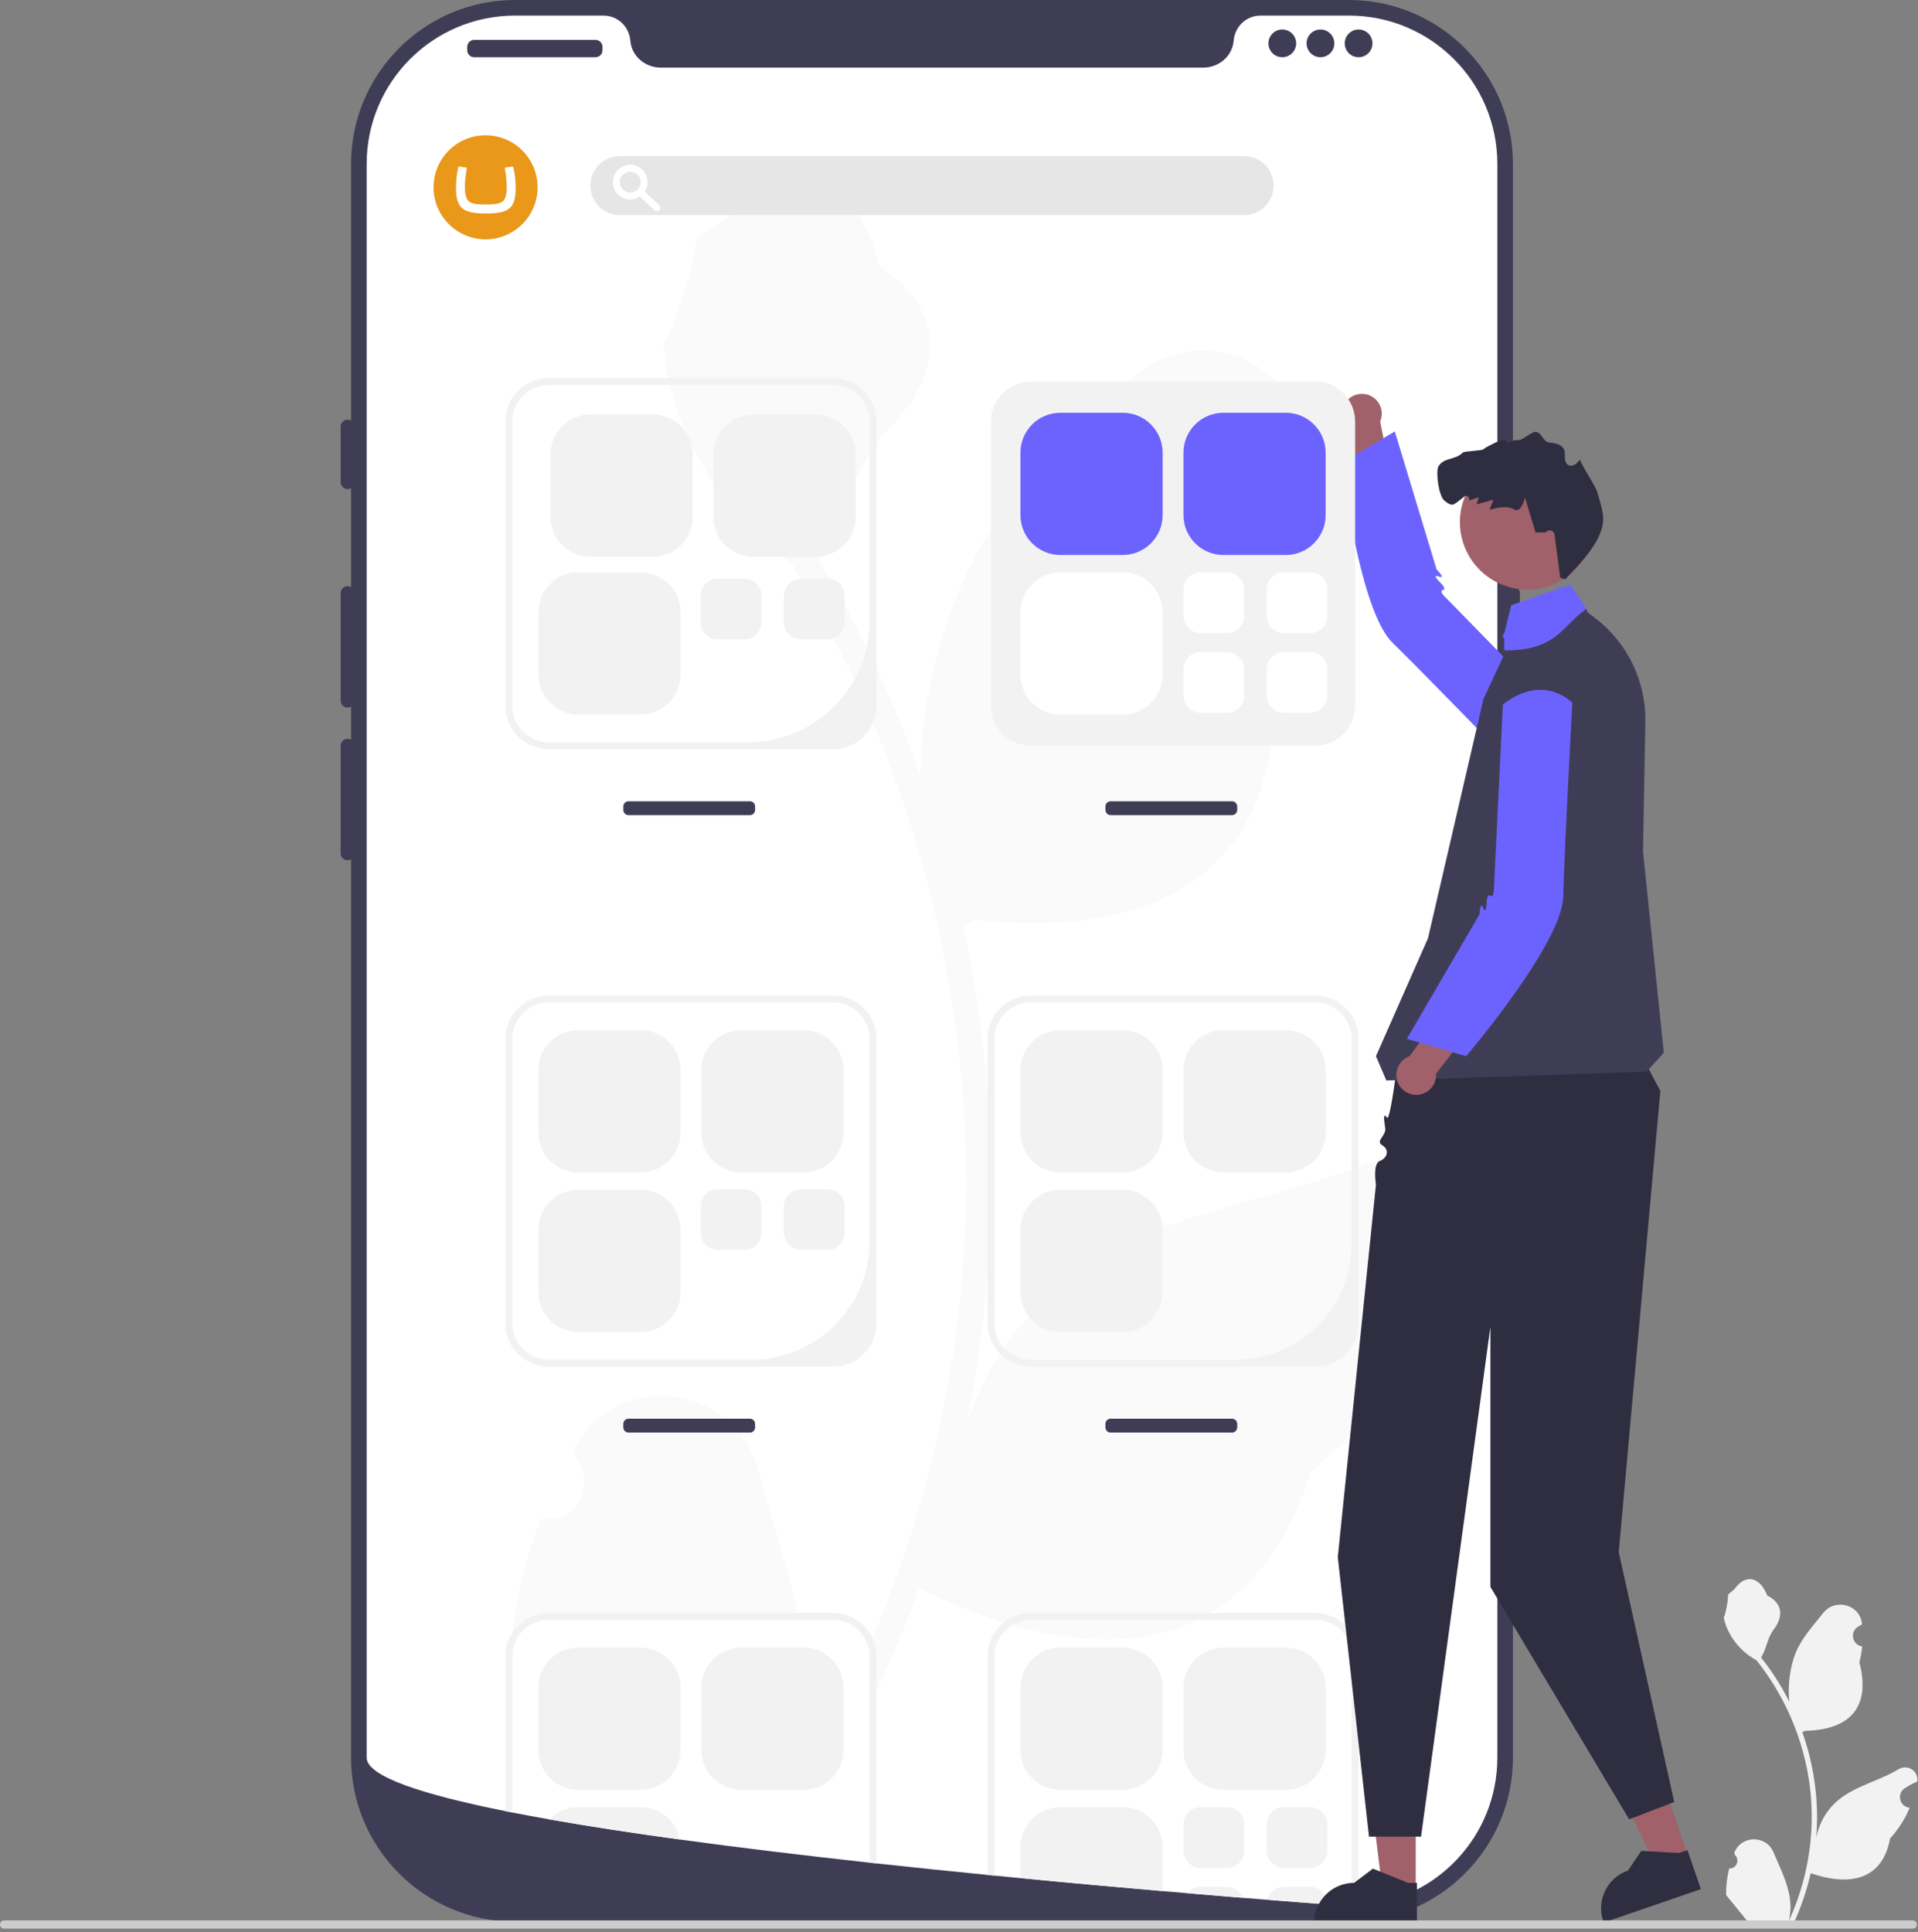 <svg width="553" height="557" viewBox="0 0 553 557" fill="none" xmlns="http://www.w3.org/2000/svg">
<rect x="0" y="0" width="553" height="557" fill="#808080" stroke="none"/>
<g clip-path="url(#clip0_1_170)">
<path d="M388.939 554H148.491C122.423 554 101.215 532.792 101.215 506.724V47.276C101.215 21.208 122.423 0 148.491 0H388.939C415.007 0 436.215 21.208 436.215 47.276V506.724C436.215 532.792 415.007 554 388.939 554Z" fill="#3F3D56"/>
<path d="M436.215 169C435.112 169 434.215 169.897 434.215 171V235C434.215 236.103 435.112 237 436.215 237C437.318 237 438.215 236.103 438.215 235V171C438.215 169.897 437.318 169 436.215 169Z" fill="#3F3D56"/>
<path d="M431.715 47.276V506.716C431.715 529.406 414.055 547.966 391.725 549.406H391.715C391.385 549.426 391.055 549.446 390.715 549.456C390.125 549.486 389.535 549.496 388.935 549.496C388.935 549.496 386.735 549.336 382.715 549.036C378.655 548.736 372.745 548.286 365.375 547.696C363.165 547.526 360.835 547.336 358.375 547.136C353.475 546.736 348.095 546.296 342.325 545.796C340.025 545.606 337.645 545.396 335.215 545.186C322.795 544.116 308.885 542.866 294.215 541.446C291.735 541.216 289.235 540.976 286.715 540.726C286.055 540.656 285.385 540.596 284.715 540.526C274.255 539.496 263.505 538.386 252.715 537.206C252.045 537.136 251.375 537.066 250.715 536.996C232.125 534.946 213.465 532.716 196.005 530.316C182.575 528.476 169.855 526.536 158.435 524.526C154.715 523.866 151.135 523.206 147.715 522.536C147.045 522.406 146.375 522.276 145.715 522.136C121.545 517.296 105.715 512.076 105.715 506.716V47.276C105.715 23.646 124.865 4.496 148.495 4.496H174.035C178.115 4.496 181.395 7.676 181.745 11.746C181.775 12.016 181.805 12.286 181.855 12.556C182.595 16.646 186.345 19.496 190.505 19.496H346.925C351.085 19.496 354.835 16.646 355.575 12.556C355.625 12.286 355.655 12.016 355.685 11.746C356.035 7.676 359.315 4.496 363.395 4.496H388.935C412.565 4.496 431.715 23.646 431.715 47.276Z" fill="white"/>
<path d="M229.895 465C230.045 465.67 230.175 466.33 230.305 467H158.215C153.555 467 149.595 470.05 148.225 474.26C147.955 473.82 147.675 473.38 147.405 472.94V472.93C147.485 472.23 147.565 471.53 147.655 470.83C149.085 459.52 151.885 448.41 155.995 437.77C161.805 438.77 167.335 434.87 168.345 429.06C168.875 425.96 168.015 422.77 165.985 420.36L165.625 417.39L165.995 416.73C173.945 403.02 191.505 398.36 205.205 406.31C211.715 410.08 216.485 416.27 218.475 423.53C222.255 437.24 226.955 451.08 229.895 465Z" fill="#FAFAFA"/>
<path d="M423.995 352.05L423.815 352.7C419.905 353.75 416.065 355.04 412.325 356.56C410.185 357.44 408.075 358.39 405.995 359.42C398.835 363 395.935 371.7 399.525 378.86C401.335 382.49 404.595 385.19 408.505 386.31L408.785 386.39L409.385 386.56C401.125 400.91 390.465 413.74 377.865 424.48C359.715 481.49 312.585 481.19 265.055 457.95L265.025 457.94C261.365 467.94 257.255 477.75 252.715 487.37C252.055 488.76 251.395 490.14 250.715 491.52V477.5C250.715 476.6 250.605 475.72 250.385 474.89C250.785 474 251.165 473.11 251.545 472.21C263.755 443.49 271.995 413.14 275.955 382.01C277.485 369.86 278.335 357.64 278.505 345.4C278.635 335.37 278.315 325.35 277.565 315.35C273.405 261.07 256.435 208.55 228.035 162.1C212.845 151.15 201.375 135.8 195.175 118.13C192.915 111.78 191.595 105.13 191.245 98.39C193.055 98.87 201.685 71.48 200.505 69.59C203.565 66.02 208.395 64.66 211.675 61.22C227.975 44.08 246.755 49.8 253.545 76.72C273.585 90.21 271.545 108.15 256.245 123.73C246.515 133.64 243.495 148.32 234.695 159.13C235.325 160.19 235.995 161.23 236.625 162.29C248.185 181.75 257.805 202.29 265.355 223.63C265.735 200.84 271.515 178.46 282.225 158.34C292.865 139.67 310.255 125.01 325.875 109.67C337.435 98.15 356.155 98.18 367.675 109.74C373.205 115.29 376.305 122.81 376.305 130.64L376.285 131.4C374.145 132.28 372.035 133.23 369.955 134.26C362.795 137.84 359.905 146.55 363.485 153.7C365.295 157.33 368.555 160.04 372.465 161.15L372.745 161.23C371.125 168.36 368.975 175.35 366.295 182.15C375.175 251.18 334.785 270.84 281.355 265.23C280.095 265.69 278.875 266.15 277.625 266.57C284.145 296.52 286.735 327.2 285.335 357.81C284.455 375.87 282.115 393.83 278.345 411.51L278.515 410.89C284.875 391.5 297.725 374.9 314.905 363.89C340.395 347.82 373.905 344.94 400.745 332.82C409.035 328.86 418.955 332.37 422.915 340.66C424.615 344.21 424.995 348.24 423.995 352.05Z" fill="#FAFAFA"/>
<path d="M100.215 121C99.112 121 98.215 121.897 98.215 123V139C98.215 140.103 99.112 141 100.215 141C101.318 141 102.215 140.103 102.215 139V123C102.215 121.897 101.318 121 100.215 121Z" fill="#3F3D56"/>
<path d="M100.215 169C99.112 169 98.215 169.897 98.215 171V202C98.215 203.103 99.112 204 100.215 204C101.318 204 102.215 203.103 102.215 202V171C102.215 169.897 101.318 169 100.215 169Z" fill="#3F3D56"/>
<path d="M100.215 213C99.112 213 98.215 213.897 98.215 215V246C98.215 247.103 99.112 248 100.215 248C101.318 248 102.215 247.103 102.215 246V215C102.215 213.897 101.318 213 100.215 213Z" fill="#3F3D56"/>
<path d="M171.715 11.5H136.715C135.61 11.5 134.715 12.396 134.715 13.5V14.5C134.715 15.605 135.61 16.5 136.715 16.5H171.715C172.819 16.5 173.715 15.605 173.715 14.5V13.5C173.715 12.396 172.819 11.5 171.715 11.5Z" fill="#3F3D56"/>
<path d="M369.715 16.5C371.924 16.5 373.715 14.709 373.715 12.5C373.715 10.291 371.924 8.5 369.715 8.5C367.506 8.5 365.715 10.291 365.715 12.5C365.715 14.709 367.506 16.5 369.715 16.5Z" fill="#3F3D56"/>
<path d="M380.715 16.5C382.924 16.5 384.715 14.709 384.715 12.5C384.715 10.291 382.924 8.5 380.715 8.5C378.506 8.5 376.715 10.291 376.715 12.5C376.715 14.709 378.506 16.5 380.715 16.5Z" fill="#3F3D56"/>
<path d="M391.715 16.5C393.924 16.5 395.715 14.709 395.715 12.5C395.715 10.291 393.924 8.5 391.715 8.5C389.506 8.5 387.715 10.291 387.715 12.5C387.715 14.709 389.506 16.5 391.715 16.5Z" fill="#3F3D56"/>
<path d="M358.715 62H178.715C174.028 62 170.215 58.187 170.215 53.5C170.215 48.813 174.028 45 178.715 45H358.715C363.402 45 367.215 48.813 367.215 53.5C367.215 58.187 363.402 62 358.715 62Z" fill="#E6E6E6"/>
<path d="M181.715 57.5C178.958 57.5 176.715 55.257 176.715 52.5C176.715 49.743 178.958 47.5 181.715 47.5C184.472 47.5 186.715 49.743 186.715 52.5C186.715 55.257 184.472 57.5 181.715 57.5ZM181.715 49.5C180.061 49.5 178.715 50.846 178.715 52.5C178.715 54.154 180.061 55.5 181.715 55.5C183.369 55.5 184.715 54.154 184.715 52.5C184.715 50.846 183.369 49.5 181.715 49.5Z" fill="white"/>
<path d="M189.408 60.898C189.163 60.898 188.917 60.809 188.724 60.628L184.031 56.23C183.628 55.852 183.607 55.219 183.985 54.817C184.362 54.412 184.995 54.392 185.398 54.771L190.091 59.169C190.495 59.546 190.515 60.179 190.137 60.582C189.94 60.792 189.674 60.898 189.408 60.898Z" fill="white"/>
<path d="M181.215 231C180.388 231 179.715 231.673 179.715 232.5V233.5C179.715 234.327 180.388 235 181.215 235H216.215C217.042 235 217.715 234.327 217.715 233.5V232.5C217.715 231.673 217.042 231 216.215 231H181.215Z" fill="#3F3D56"/>
<path d="M240.215 216H158.215C151.322 216 145.715 210.393 145.715 203.5V121.5C145.715 114.608 151.322 109 158.215 109H240.215C247.107 109 252.715 114.608 252.715 121.5V203.5C252.715 210.393 247.107 216 240.215 216ZM158.215 111C152.416 111 147.715 115.701 147.715 121.5V203.5C147.715 209.299 152.416 214 158.215 214H215.654C235.017 214 250.715 198.303 250.715 178.939V121.5C250.715 115.701 246.014 111 240.215 111H158.215Z" fill="#F2F2F2"/>
<path d="M170.215 119.5C163.874 119.5 158.715 124.659 158.715 131V149C158.715 155.341 163.874 160.5 170.215 160.5H188.215C194.556 160.5 199.715 155.341 199.715 149V131C199.715 124.659 194.556 119.5 188.215 119.5H170.215Z" fill="#F2F2F2"/>
<path d="M217.215 119.5C210.874 119.5 205.715 124.659 205.715 131V149C205.715 155.341 210.874 160.5 217.215 160.5H235.215C241.556 160.5 246.715 155.341 246.715 149V131C246.715 124.659 241.556 119.5 235.215 119.5H217.215Z" fill="#F2F2F2"/>
<path d="M166.715 165C160.374 165 155.215 170.159 155.215 176.5V194.5C155.215 200.841 160.374 206 166.715 206H184.715C191.056 206 196.215 200.841 196.215 194.5V176.5C196.215 170.159 191.056 165 184.715 165H166.715Z" fill="#F2F2F2"/>
<path d="M320.215 231C319.388 231 318.715 231.673 318.715 232.5V233.5C318.715 234.327 319.388 235 320.215 235H355.215C356.042 235 356.715 234.327 356.715 233.5V232.5C356.715 231.673 356.042 231 355.215 231H320.215Z" fill="#3F3D56"/>
<path d="M181.215 409C180.388 409 179.715 409.673 179.715 410.5V411.5C179.715 412.327 180.388 413 181.215 413H216.215C217.042 413 217.715 412.327 217.715 411.5V410.5C217.715 409.673 217.042 409 216.215 409H181.215Z" fill="#3F3D56"/>
<path d="M240.215 394H158.215C151.322 394 145.715 388.393 145.715 381.5V299.5C145.715 292.608 151.322 287 158.215 287H240.215C247.107 287 252.715 292.608 252.715 299.5V381.5C252.715 388.393 247.107 394 240.215 394ZM158.215 289C152.416 289 147.715 293.701 147.715 299.5V381.5C147.715 387.299 152.416 392 158.215 392H216.654C235.465 392 250.715 376.751 250.715 357.939V299.5C250.715 293.701 246.014 289 240.215 289H158.215Z" fill="#F2F2F2"/>
<path d="M166.715 297C160.374 297 155.215 302.159 155.215 308.5V326.5C155.215 332.841 160.374 338 166.715 338H184.715C191.056 338 196.215 332.841 196.215 326.5V308.5C196.215 302.159 191.056 297 184.715 297H166.715Z" fill="#F2F2F2"/>
<path d="M213.715 297C207.374 297 202.215 302.159 202.215 308.5V326.5C202.215 332.841 207.374 338 213.715 338H231.715C238.056 338 243.215 332.841 243.215 326.5V308.5C243.215 302.159 238.056 297 231.715 297H213.715Z" fill="#F2F2F2"/>
<path d="M166.715 343C160.374 343 155.215 348.159 155.215 354.5V372.5C155.215 378.841 160.374 384 166.715 384H184.715C191.056 384 196.215 378.841 196.215 372.5V354.5C196.215 348.159 191.056 343 184.715 343H166.715Z" fill="#F2F2F2"/>
<path d="M320.215 409C319.388 409 318.715 409.673 318.715 410.5V411.5C318.715 412.327 319.388 413 320.215 413H355.215C356.042 413 356.715 412.327 356.715 411.5V410.5C356.715 409.673 356.042 409 355.215 409H320.215Z" fill="#3F3D56"/>
<path d="M379.215 394H297.215C290.322 394 284.715 388.393 284.715 381.5V299.5C284.715 292.608 290.322 287 297.215 287H379.215C386.107 287 391.715 292.608 391.715 299.5V381.5C391.715 388.393 386.107 394 379.215 394ZM297.215 289C291.416 289 286.715 293.701 286.715 299.5V381.5C286.715 387.299 291.416 392 297.215 392H356.311C374.76 392 389.715 377.045 389.715 358.597V299.5C389.715 293.701 385.014 289 379.215 289H297.215Z" fill="#F2F2F2"/>
<path d="M305.715 297C299.374 297 294.215 302.159 294.215 308.5V326.5C294.215 332.841 299.374 338 305.715 338H323.715C330.056 338 335.215 332.841 335.215 326.5V308.5C335.215 302.159 330.056 297 323.715 297H305.715Z" fill="#F2F2F2"/>
<path d="M352.715 297C346.374 297 341.215 302.159 341.215 308.5V326.5C341.215 332.841 346.374 338 352.715 338H370.715C377.056 338 382.215 332.841 382.215 326.5V308.5C382.215 302.159 377.056 297 370.715 297H352.715Z" fill="#F2F2F2"/>
<path d="M305.715 343C299.374 343 294.215 348.159 294.215 354.5V372.5C294.215 378.841 299.374 384 305.715 384H323.715C330.056 384 335.215 378.841 335.215 372.5V354.5C335.215 348.159 330.056 343 323.715 343H305.715Z" fill="#F2F2F2"/>
<path d="M252.715 477.496V537.206C252.045 537.136 251.375 537.066 250.715 536.996V477.496C250.715 476.596 250.605 475.716 250.385 474.886C249.225 470.356 245.105 466.996 240.215 466.996H158.215C153.555 466.996 149.595 470.046 148.225 474.256C147.895 475.276 147.715 476.366 147.715 477.496V522.536C147.045 522.406 146.375 522.276 145.715 522.136V477.496C145.715 475.046 146.425 472.756 147.655 470.826C149.875 467.326 153.775 464.996 158.215 464.996H240.215C245.215 464.996 249.535 467.946 251.545 472.206C252.295 473.806 252.715 475.606 252.715 477.496Z" fill="#F2F2F2"/>
<path d="M184.715 475H166.715C160.375 475 155.215 480.16 155.215 486.5V504.5C155.215 510.84 160.375 516 166.715 516H184.715C191.055 516 196.215 510.84 196.215 504.5V486.5C196.215 480.16 191.055 475 184.715 475Z" fill="#F2F2F2"/>
<path d="M231.715 475H213.715C207.375 475 202.215 480.16 202.215 486.5V504.5C202.215 510.84 207.375 516 213.715 516H231.715C238.055 516 243.215 510.84 243.215 504.5V486.5C243.215 480.16 238.055 475 231.715 475Z" fill="#F2F2F2"/>
<path d="M184.715 520.996H166.715C163.465 520.996 160.525 522.356 158.435 524.526C169.855 526.536 182.575 528.476 196.005 530.316C194.985 525.016 190.315 520.996 184.715 520.996Z" fill="#F2F2F2"/>
<path d="M391.715 477.496V549.456H389.715V477.496C389.715 471.706 385.005 466.996 379.215 466.996H297.215C291.425 466.996 286.715 471.706 286.715 477.496V540.726C286.055 540.656 285.385 540.596 284.715 540.526V477.496C284.715 470.606 290.325 464.996 297.215 464.996H379.215C386.105 464.996 391.715 470.606 391.715 477.496Z" fill="#F2F2F2"/>
<path d="M323.715 475H305.715C299.375 475 294.215 480.16 294.215 486.5V504.5C294.215 510.84 299.375 516 305.715 516H323.715C330.055 516 335.215 510.84 335.215 504.5V486.5C335.215 480.16 330.055 475 323.715 475Z" fill="#F2F2F2"/>
<path d="M370.715 475H352.715C346.375 475 341.215 480.16 341.215 486.5V504.5C341.215 510.84 346.375 516 352.715 516H370.715C377.055 516 382.215 510.84 382.215 504.5V486.5C382.215 480.16 377.055 475 370.715 475Z" fill="#F2F2F2"/>
<path d="M323.715 520.996H305.715C299.375 520.996 294.215 526.156 294.215 532.496V541.446C308.885 542.866 322.795 544.116 335.215 545.186V532.496C335.215 526.156 330.055 520.996 323.715 520.996Z" fill="#F2F2F2"/>
<path d="M206.944 342.829C204.238 342.829 202.036 345.031 202.036 347.737V355.42C202.036 358.127 204.238 360.329 206.944 360.329H214.627C217.334 360.329 219.536 358.127 219.536 355.42V347.737C219.536 345.031 217.334 342.829 214.627 342.829H206.944Z" fill="#F2F2F2"/>
<path d="M230.944 342.829C228.238 342.829 226.036 345.031 226.036 347.737V355.42C226.036 358.127 228.238 360.329 230.944 360.329H238.627C241.334 360.329 243.536 358.127 243.536 355.42V347.737C243.536 345.031 241.334 342.829 238.627 342.829H230.944Z" fill="#F2F2F2"/>
<path d="M206.944 166.829C204.238 166.829 202.036 169.031 202.036 171.737V179.42C202.036 182.127 204.238 184.329 206.944 184.329H214.627C217.334 184.329 219.536 182.127 219.536 179.42V171.737C219.536 169.031 217.334 166.829 214.627 166.829H206.944Z" fill="#F2F2F2"/>
<path d="M230.944 166.829C228.238 166.829 226.036 169.031 226.036 171.737V179.42C226.036 182.127 228.238 184.329 230.944 184.329H238.627C241.334 184.329 243.536 182.127 243.536 179.42V171.737C243.536 169.031 241.334 166.829 238.627 166.829H230.944Z" fill="#F2F2F2"/>
<path d="M353.805 521H346.125C343.415 521 341.215 523.2 341.215 525.91V533.59C341.215 536.3 343.415 538.5 346.125 538.5H353.805C356.515 538.5 358.715 536.3 358.715 533.59V525.91C358.715 523.2 356.515 521 353.805 521Z" fill="#F2F2F2"/>
<path d="M377.805 521H370.125C367.415 521 365.215 523.2 365.215 525.91V533.59C365.215 536.3 367.415 538.5 370.125 538.5H377.805C380.515 538.5 382.715 536.3 382.715 533.59V525.91C382.715 523.2 380.515 521 377.805 521Z" fill="#F2F2F2"/>
<path d="M353.805 543.996H346.125C344.595 543.996 343.225 544.696 342.325 545.796C348.095 546.296 353.475 546.736 358.375 547.136C357.675 545.296 355.895 543.996 353.805 543.996Z" fill="#F2F2F2"/>
<path d="M377.805 543.996H370.125C367.835 543.996 365.905 545.566 365.375 547.696C372.745 548.286 378.655 548.736 382.715 549.036V548.906C382.715 546.196 380.515 543.996 377.805 543.996Z" fill="#F2F2F2"/>
<path d="M397.936 121.544L401.302 138.332L391.98 141.593L389.053 123.717C388.624 123.367 388.239 122.95 387.915 122.467C386.153 119.837 386.857 116.277 389.486 114.515C392.116 112.754 395.676 113.457 397.438 116.087C398.561 117.764 398.678 119.818 397.936 121.544Z" fill="#A0616A"/>
<path d="M446.683 231.467L460.328 216.769L416.585 172.025C416.585 172.025 414.798 170.345 416.005 170.112C417.213 169.879 415.387 168.07 415.387 168.07C415.387 168.07 412.538 165.364 414.823 166.208C417.108 167.053 414.212 164.19 414.212 164.19L403.967 130.372L402.149 124.373L386.849 133.505C386.849 133.505 386.985 134.666 387.256 136.647C388.621 146.637 393.416 177.484 401.512 185.322C411.213 194.715 446.683 231.467 446.683 231.467Z" fill="#6C63FF"/>
<path d="M408.186 544.675L398.548 544.674L393.964 507.5L408.188 507.501L408.186 544.675Z" fill="#A0616A"/>
<path d="M408.525 554.729L378.888 554.727V554.353C378.889 547.982 384.053 542.818 390.424 542.817L395.838 538.71L405.938 542.818L408.526 542.818L408.525 554.729Z" fill="#2F2E41"/>
<path d="M486.809 535.228L477.695 538.362L461.269 504.701L474.72 500.075L486.809 535.228Z" fill="#A0616A"/>
<path d="M490.4 544.625L462.374 554.263L462.252 553.909C460.181 547.884 463.385 541.321 469.409 539.249L473.193 533.604L484.08 534.203L486.526 533.362L490.4 544.625Z" fill="#2F2E41"/>
<path d="M468.825 295.916H404.195C404.195 295.916 401.05 323.897 399.882 322.199C398.715 320.5 399.053 322.967 399.384 325.234C399.715 327.5 396.424 328.899 398.569 330.199C400.715 331.5 399.945 333.913 397.83 334.707C395.715 335.5 396.715 341.5 396.715 341.5L385.715 448.917L394.715 529.5H409.715L429.715 382.5V457.5L469.715 524.5L482.715 519.5L466.715 447.5L478.715 314.5L468.825 295.916Z" fill="#2F2E41"/>
<path d="M479.715 303.5L474.775 308.92L399.715 311.5L396.715 304.5L411.715 270.5L427.715 201.5L434.715 186.5V184.851C434.715 184.62 434.661 184.393 434.558 184.187C434.128 183.327 434.616 182.292 435.552 182.076L435.715 179.5L433.715 180.5L446.715 174.5L457.415 175.55L457.715 176.5L459.945 178.21C469.235 185.31 474.595 196.4 474.385 208.09L473.715 245.5L479.715 303.5Z" fill="#3F3D56"/>
<path d="M435.976 169.478C436.422 169.581 436.868 169.67 437.314 169.739C438.7 169.965 440.086 170.034 441.438 169.951C445.542 169.739 449.412 168.222 452.542 165.724C455.849 163.089 458.32 159.363 459.356 154.93C461.792 144.464 455.28 133.992 444.815 131.556C434.5 129.147 424.186 135.433 421.551 145.631C421.51 145.789 421.469 145.94 421.434 146.098C418.998 156.57 425.504 167.035 435.976 169.478Z" fill="#A0616A"/>
<path d="M406.406 304.513L416.419 290.624L425.151 295.237L414.042 309.545C414.077 310.097 414.034 310.663 413.9 311.23C413.171 314.31 410.084 316.216 407.003 315.487C403.923 314.759 402.017 311.671 402.746 308.591C403.21 306.626 404.636 305.144 406.406 304.513Z" fill="#A0616A"/>
<path d="M453.802 194H433.746L430.715 256.5C430.715 256.5 430.699 258.953 429.707 258.227C428.715 257.5 428.631 260.069 428.631 260.069C428.631 260.069 428.586 263.999 427.651 261.749C426.715 259.5 426.588 263.57 426.588 263.57L408.772 294.087L405.613 299.5L422.715 304.5C422.715 304.5 423.473 303.611 424.741 302.065C431.134 294.268 450.478 269.767 450.715 258.5C450.998 245 453.802 194 453.802 194Z" fill="#6C63FF"/>
<path d="M427.715 208.5C427.715 208.5 443.715 187.5 457.715 207.5L454.715 181.5L439.414 178.682C438.516 178.586 437.742 179.306 437.772 180.208L427.715 208.5Z" fill="#3F3D56"/>
<path d="M433.715 187.5L433.665 184.04L433.205 183.3L433.715 182.5L433.795 182.32L435.715 174.5L452.815 168.5L457.415 175.55C450.505 180.21 448.935 187.67 433.715 187.5Z" fill="#6C63FF"/>
<path d="M449.858 166.588L448.191 154.074C448.026 152.832 446.41 152.458 445.715 153.5H442.715L439.715 143.5C439.715 143.5 438.571 148.027 436.637 146.917C434.508 145.696 431.842 146.308 429.473 146.953L430.555 144.081L425.739 145.397L426.385 143.359L423.392 144.318C423.907 143.935 423.443 143.024 422.809 142.925C422.175 142.827 419.715 145.5 418.715 145.5C417.891 145.5 417.079 144.839 416.443 144.315C414.755 142.925 413.913 135.949 414.715 134.5C416.203 131.813 419.578 132.706 421.715 130.5C422.191 130.008 427.231 129.984 427.715 129.5C428.312 128.903 432.631 126.769 433.475 126.761C434.32 126.754 435.118 127.81 434.569 128.451C434.961 127.179 436.597 126.851 437.928 126.877C438.864 126.895 441.782 124.418 442.715 124.5C444.724 124.678 444.749 127.415 446.758 127.593C448.38 127.736 450.307 128.088 450.945 129.587C451.257 130.319 451.164 131.15 451.187 131.945C451.21 132.741 451.418 133.628 452.096 134.046C452.686 134.41 453.476 134.292 454.071 133.936C454.665 133.58 455.108 133.023 455.538 132.479C456.187 134.579 459.836 139.68 460.485 141.781C461.142 143.906 461.801 146.04 462.136 148.239C463.157 154.942 455.94 162.065 451.294 167.004" fill="#2F2E41"/>
<path d="M297.215 110C290.874 110 285.715 115.159 285.715 121.5V203.5C285.715 209.841 290.874 215 297.215 215H379.215C385.556 215 390.715 209.841 390.715 203.5V121.5C390.715 115.159 385.556 110 379.215 110H297.215Z" fill="#F2F2F2"/>
<path d="M305.715 119C299.374 119 294.215 124.159 294.215 130.5V148.5C294.215 154.841 299.374 160 305.715 160H323.715C330.056 160 335.215 154.841 335.215 148.5V130.5C335.215 124.159 330.056 119 323.715 119H305.715Z" fill="#6C63FF"/>
<path d="M352.715 119C346.374 119 341.215 124.159 341.215 130.5V148.5C341.215 154.841 346.374 160 352.715 160H370.715C377.056 160 382.215 154.841 382.215 148.5V130.5C382.215 124.159 377.056 119 370.715 119H352.715Z" fill="#6C63FF"/>
<path d="M305.715 165C299.374 165 294.215 170.159 294.215 176.5V194.5C294.215 200.841 299.374 206 305.715 206H323.715C330.056 206 335.215 200.841 335.215 194.5V176.5C335.215 170.159 330.056 165 323.715 165H305.715Z" fill="white"/>
<path d="M346.123 165C343.417 165 341.215 167.202 341.215 169.909V177.592C341.215 180.298 343.417 182.5 346.123 182.5H353.806C356.513 182.5 358.715 180.298 358.715 177.592V169.909C358.715 167.202 356.513 165 353.806 165H346.123Z" fill="white"/>
<path d="M370.123 165C367.417 165 365.215 167.202 365.215 169.909V177.592C365.215 180.298 367.417 182.5 370.123 182.5H377.806C380.513 182.5 382.715 180.298 382.715 177.592V169.909C382.715 167.202 380.513 165 377.806 165H370.123Z" fill="white"/>
<path d="M346.123 188C343.417 188 341.215 190.202 341.215 192.909V200.592C341.215 203.298 343.417 205.5 346.123 205.5H353.806C356.513 205.5 358.715 203.298 358.715 200.592V192.909C358.715 190.202 356.513 188 353.806 188H346.123Z" fill="white"/>
<path d="M370.123 188C367.417 188 365.215 190.202 365.215 192.909V200.592C365.215 203.298 367.417 205.5 370.123 205.5H377.806C380.513 205.5 382.715 203.298 382.715 200.592V192.909C382.715 190.202 380.513 188 377.806 188H370.123Z" fill="white"/>
<path d="M498.551 538.68C500.617 538.809 501.759 536.242 500.196 534.746L500.041 534.128C500.061 534.079 500.082 534.029 500.102 533.98C502.192 528.998 509.272 529.032 511.344 534.021C513.182 538.45 515.523 542.885 516.1 547.567C516.358 549.634 516.242 551.74 515.783 553.768C520.091 544.357 522.358 534.081 522.358 523.747C522.358 521.151 522.216 518.554 521.925 515.964C521.686 513.846 521.357 511.74 520.931 509.654C518.625 498.377 513.632 487.636 506.431 478.664C502.969 476.772 500.082 473.814 498.338 470.268C497.711 468.989 497.22 467.613 496.988 466.211C497.382 466.263 498.473 460.263 498.176 459.895C498.725 459.062 499.708 458.647 500.308 457.834C503.29 453.791 507.399 454.497 509.544 459.992C514.126 462.304 514.17 466.14 511.359 469.828C509.57 472.175 509.324 475.351 507.755 477.863C507.916 478.07 508.084 478.27 508.246 478.477C511.207 482.275 513.768 486.357 515.927 490.645C515.316 485.879 516.217 480.137 517.753 476.436C519.501 472.219 522.778 468.667 525.664 465.021C529.13 460.642 536.237 462.553 536.848 468.104C536.853 468.158 536.859 468.212 536.865 468.265C536.436 468.507 536.016 468.764 535.606 469.035C533.267 470.583 534.075 474.209 536.847 474.637L536.91 474.647C536.755 476.19 536.49 477.721 536.103 479.226C539.804 493.542 531.813 498.756 520.401 498.99C520.149 499.119 519.904 499.249 519.652 499.371C520.808 502.627 521.732 505.966 522.416 509.35C523.03 512.341 523.456 515.363 523.695 518.399C523.992 522.229 523.966 526.079 523.643 529.902L523.663 529.767C524.483 525.556 526.77 521.622 530.089 518.896C535.035 514.834 542.022 513.338 547.358 510.072C549.926 508.5 553.217 510.532 552.769 513.509L552.747 513.652C551.953 513.975 551.178 514.349 550.428 514.769C550 515.011 549.58 515.268 549.17 515.539C546.83 517.086 547.639 520.713 550.411 521.141L550.474 521.151C550.519 521.157 550.558 521.164 550.603 521.17C549.24 524.406 547.341 527.409 544.964 529.999C542.65 542.496 532.708 543.682 522.074 540.043H522.068C520.905 545.107 519.206 550.054 517.023 554.769H499.003C498.938 554.569 498.88 554.362 498.822 554.162C500.488 554.265 502.168 554.168 503.808 553.865C502.471 552.224 501.134 550.571 499.797 548.93C499.765 548.898 499.739 548.866 499.713 548.833C499.035 547.994 498.351 547.16 497.672 546.321L497.672 546.32C497.63 543.742 497.939 541.173 498.551 538.68Z" fill="#F2F2F2"/>
<path d="M0 554.823C0 555.483 0.53 556.013 1.19 556.013H551.48C552.14 556.013 552.67 555.483 552.67 554.823C552.67 554.163 552.14 553.633 551.48 553.633H1.19C0.53 553.633 0 554.163 0 554.823Z" fill="#CCCCCC"/>
<path d="M140 69C131.716 69 125 62.294 125 54C125 45.706 131.716 39 140 39C148.284 39 155 45.706 155 54C155 62.294 148.284 69 140 69ZM139.756 58.952C138.311 58.952 137.191 58.849 136.377 58.642C135.482 58.415 134.871 57.92 134.525 57.157C134.179 56.393 134.016 55.217 134.037 53.629C134.037 52.783 134.098 51.937 134.199 51.132C134.301 50.327 134.383 49.667 134.484 49.151L134.586 48.636C134.586 48.615 134.586 48.615 134.586 48.594C134.586 48.45 134.484 48.326 134.342 48.305L132.449 48.017C132.429 48.017 132.408 48.017 132.408 48.017C132.266 48.017 132.144 48.12 132.123 48.243C132.083 48.367 132.062 48.45 132.022 48.739C131.92 49.296 131.818 49.832 131.696 50.616C131.594 51.4 131.513 52.267 131.493 53.216C131.493 53.216 131.452 53.422 131.493 55.032C131.533 56.641 131.818 57.92 132.327 58.869C132.836 59.818 133.691 60.52 134.891 60.933C136.092 61.345 137.782 61.552 139.939 61.552H140.224C142.381 61.552 144.071 61.366 145.271 60.933C146.472 60.52 147.347 59.818 147.836 58.869C148.345 57.92 148.609 56.641 148.67 55.032C148.711 53.422 148.67 53.216 148.67 53.216C148.63 52.267 148.569 51.4 148.446 50.616C148.345 49.832 148.243 49.296 148.121 48.739C148.06 48.45 148.039 48.367 148.019 48.243C147.978 48.12 147.877 48.017 147.734 48.017C147.714 48.017 147.693 48.017 147.693 48.017L145.801 48.305C145.658 48.326 145.556 48.45 145.556 48.594C145.556 48.615 145.556 48.615 145.556 48.636L145.658 49.151C145.76 49.667 145.841 50.348 145.943 51.132C146.045 51.937 146.085 52.762 146.106 53.629C146.126 55.217 145.963 56.393 145.617 57.157C145.271 57.92 144.661 58.415 143.765 58.642C142.951 58.849 141.811 58.952 140.387 58.952H139.756Z" fill="#EA981A"/>
</g>
<defs>
<clipPath id="clip0_1_170">
<rect width="552.81" height="556.013" fill="white"/>
</clipPath>
</defs>
</svg>
